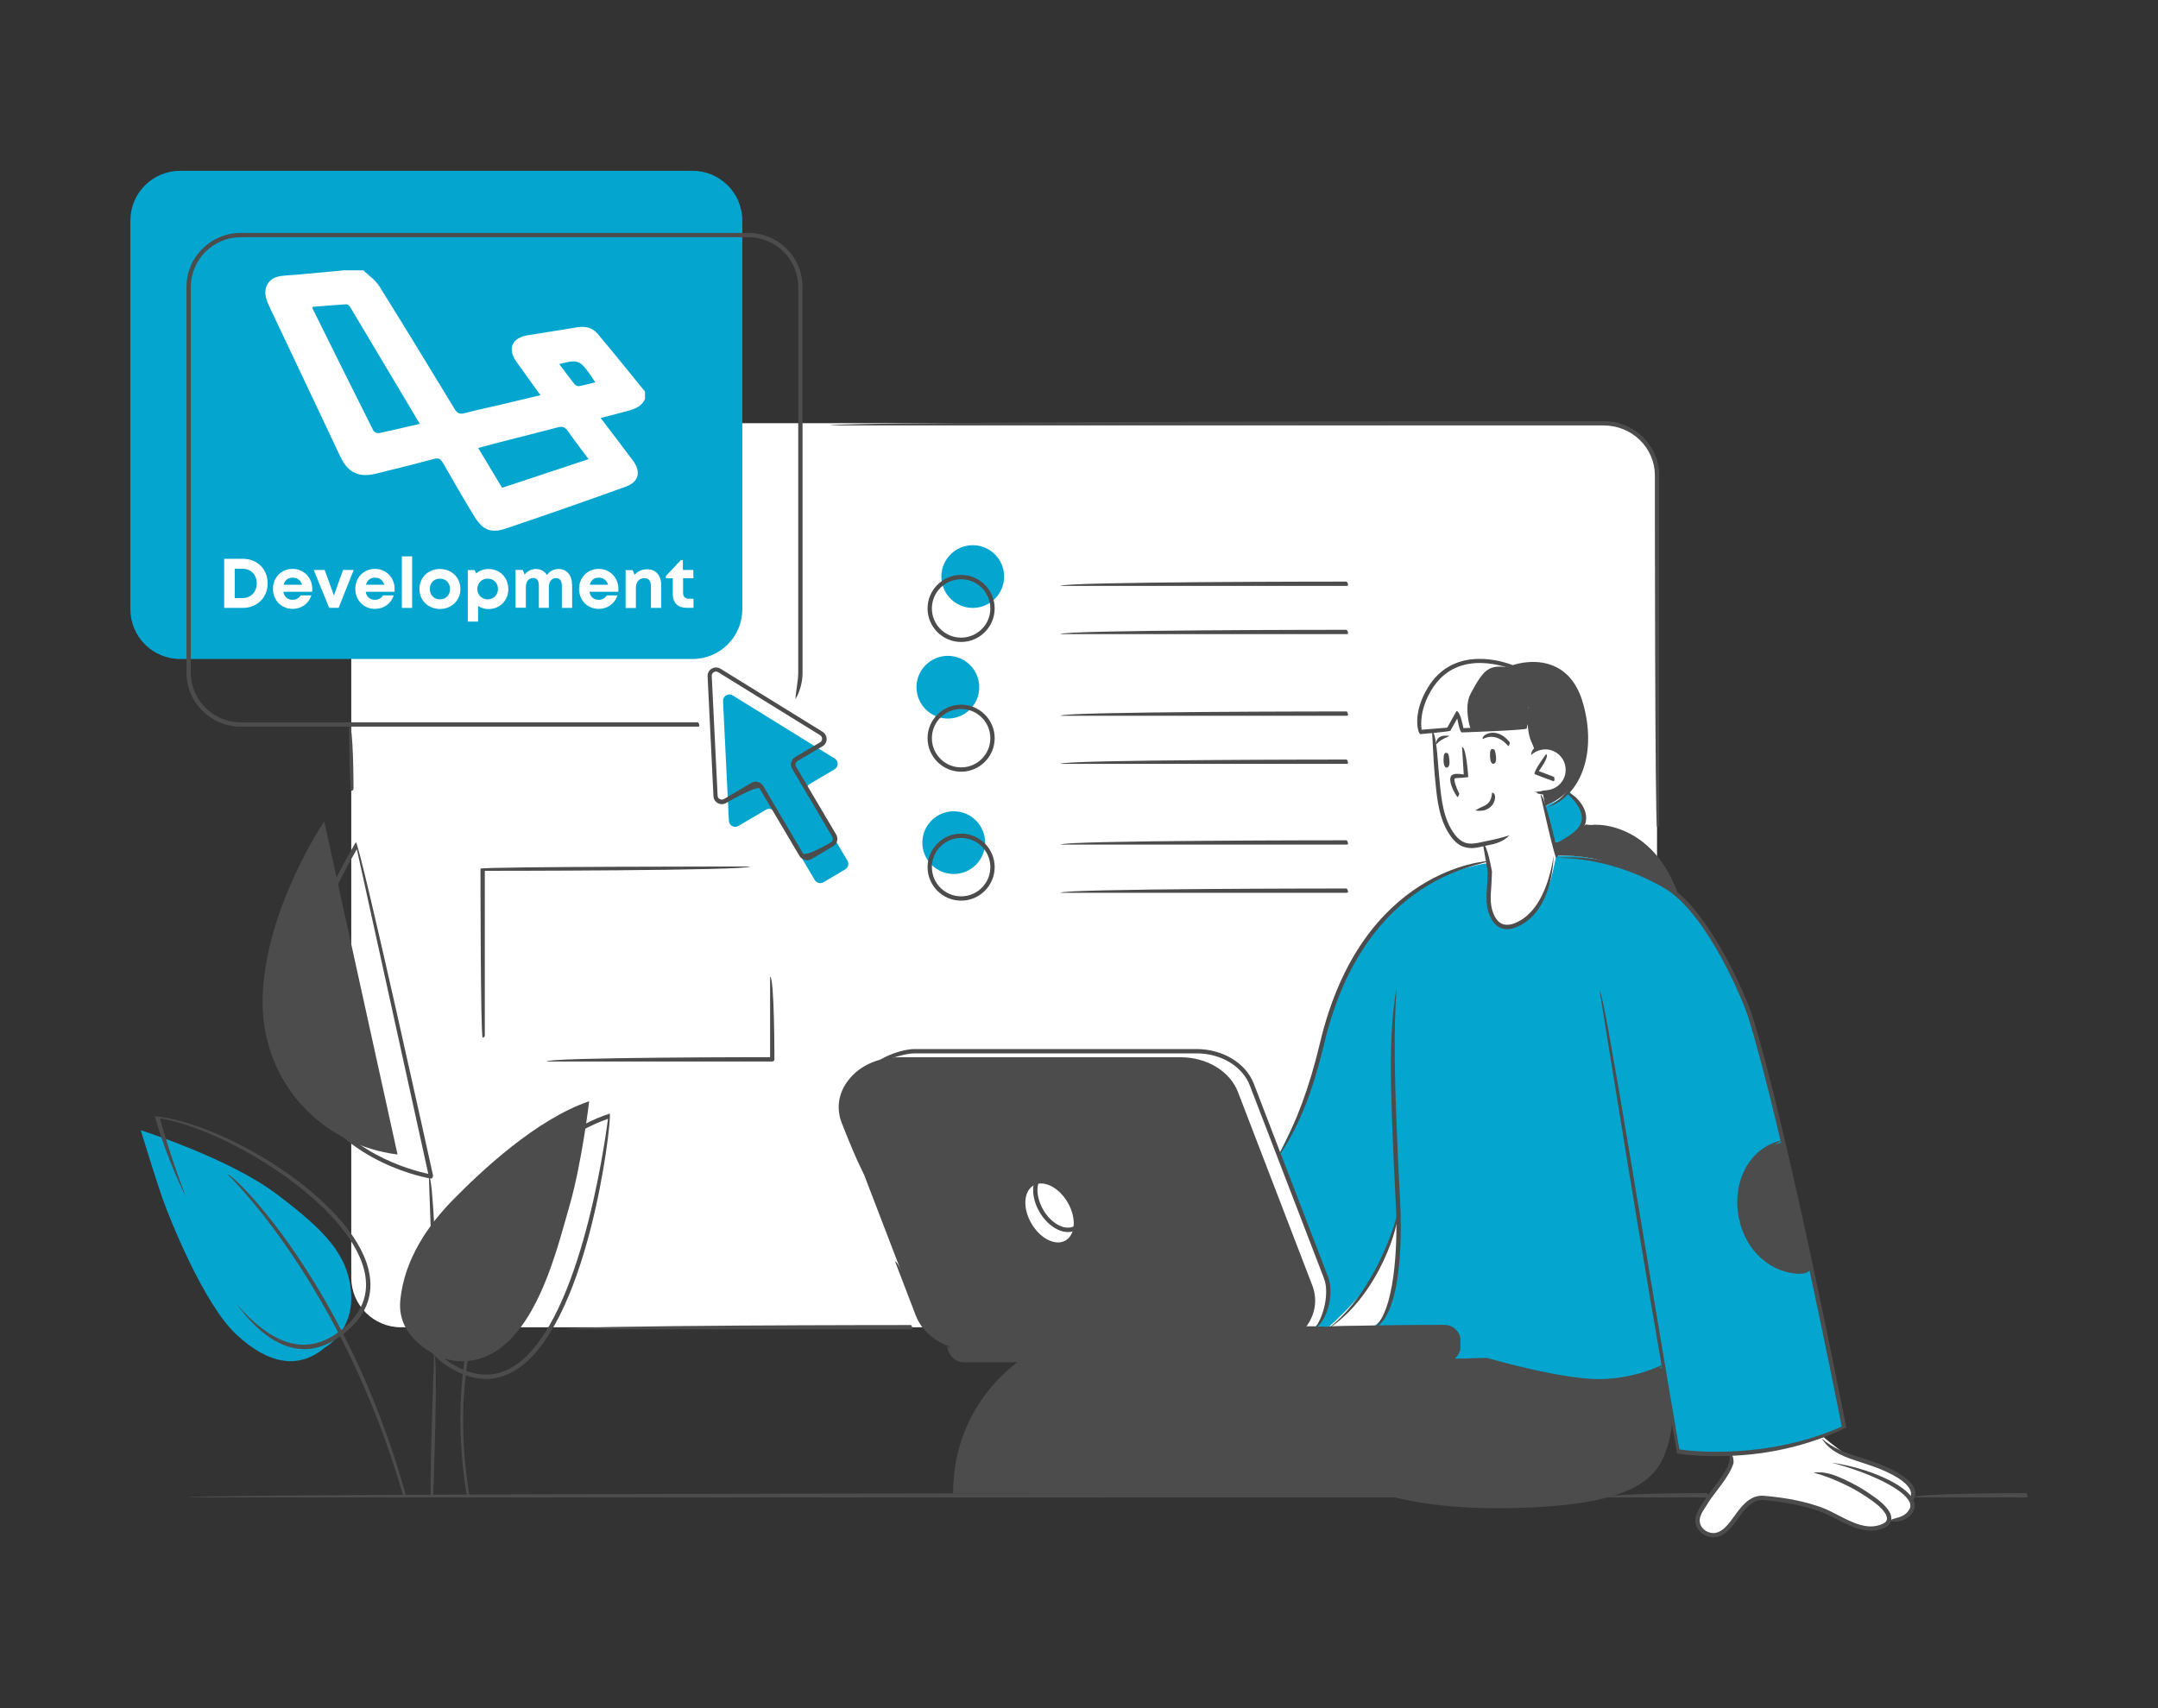 <svg width="480" height="380" viewBox="0 0 480 380" fill="none" xmlns="http://www.w3.org/2000/svg">
<rect x="0" y="0" width="480" height="380" fill="#333333" stroke="none"/>
<g clip-path="url(#clip0_5730_20157)">
<g clip-path="url(#clip1_5730_20157)">
<path d="M89.203 94.146H357.496C363.615 94.146 368.57 99.097 368.57 105.21V284.211C368.57 290.304 363.615 295.275 357.496 295.275H89.203C83.084 295.275 78.129 290.324 78.129 284.211V105.21C78.129 99.097 83.084 94.146 89.203 94.146Z" fill="white"/>
<path d="M40.074 38H154.039C160.138 38 165.113 42.951 165.113 49.065V135.538C165.113 141.652 160.158 146.603 154.039 146.603H40.074C33.975 146.603 29 141.652 29 135.538V49.065C29 42.951 33.955 38 40.074 38Z" fill="#04A6CF"/>
<path d="M324.338 299.204C324.057 296.799 323.234 295.175 322.091 295.055C320.927 294.935 289.973 295.055 289.973 295.055C291.899 292.73 292.702 289.382 291.418 286.055L274.908 243.099C273.203 238.669 268.227 235.662 262.61 235.662H199.96C191.234 235.662 185.015 242.678 187.663 249.553L192.538 262.222L199.539 280.462L204.153 292.489C205.256 295.376 207.784 297.661 210.954 298.904C210.914 298.904 211.836 302.792 213.883 302.552H322.632C322.632 302.552 324.598 301.61 324.318 299.184L324.338 299.204Z" fill="#4C4C4C"/>
<path d="M330.375 192.105C330.375 192.105 319.141 193.728 312.019 200.383C304.898 207.038 300.625 212.55 296.512 223.836C292.4 235.121 294.647 235.722 290.233 244.983C285.82 254.244 284.656 256.449 284.656 256.449L295.228 285.073C295.228 285.073 296.312 293.071 292.62 294.975L295.469 295.255C295.469 295.255 303.293 288.48 306.001 282.988C308.729 277.496 310.936 271.442 310.936 271.442C310.936 271.442 311.016 278.358 310.394 283.79C309.772 289.222 308.328 293.371 305.52 295.075L320.886 295.276C320.886 295.276 323.755 294.895 324.377 297.641C324.979 300.387 322.692 302.251 322.692 302.251L330.395 302.572C330.395 302.572 341.97 306.44 353.746 307.222C365.522 307.984 369.935 304.055 369.935 304.055L373.145 322.917C373.145 322.917 385.161 324.381 394.128 322.436C403.095 320.492 410.217 317.686 410.217 317.686C410.217 317.686 400.006 268.796 399.023 264.487C398.04 260.177 392.844 238.509 391.661 234.279C390.477 230.05 388.19 221.47 382.854 212.069C377.518 202.668 373.405 198.619 369.514 196.655C365.622 194.691 356.173 189.739 346.143 190.401C336.112 191.042 330.375 192.145 330.375 192.145V192.105Z" fill="#04A6CF"/>
<path d="M346.144 190.361L343.114 176.289C343.114 176.289 347.227 176.329 348.511 173.303C349.795 170.276 347.367 166.928 345.08 166.628C342.813 166.307 341.329 166.668 341.329 166.668L339.764 160.053C339.403 160.053 339.082 162.037 339.082 162.037L325.28 162.498L324.438 158.89L321.77 162.398L318.66 162.639L320.084 176.851C320.084 176.851 321.549 188.096 326.083 188.036C330.616 187.975 330.356 187.715 330.356 187.715L331.579 193.488C331.579 193.488 329.092 206.637 335.19 206.236C341.269 205.835 344.418 197.597 344.98 195.512C345.542 193.428 346.144 190.361 346.144 190.361Z" fill="white"/>
<path d="M385.039 323.499V325.583C385.039 325.583 379.462 334.182 378.338 335.886C377.215 337.59 377.636 340.697 380.064 341.359C382.471 342.02 385.059 338.813 386.463 337.069C387.887 335.325 389.893 333.04 391.94 333.22C393.986 333.401 399.723 333.681 405.962 336.207C412.181 338.733 413.104 339.975 415.852 340.036C418.6 340.096 419.724 338.532 420.145 338.011C420.145 338.011 421.991 338.773 424.318 336.989C426.645 335.205 424.92 333.481 424.92 333.481C424.92 333.481 426.143 332.88 425.562 331.136C424.98 329.392 422.552 328.329 419.744 326.926C416.935 325.523 413.044 325.122 410.536 323.458C408.028 321.815 405.621 319.71 405.621 319.71C405.621 319.71 401.388 321.073 395.35 322.176C389.312 323.278 385.059 323.479 385.059 323.479L385.039 323.499Z" fill="white"/>
<path d="M372.463 198.519C372.463 198.519 370.737 192.345 366.023 188.156C361.309 183.967 352.723 183.425 352.723 183.425C352.723 183.425 348.39 187.474 345.762 187.374L346.364 190.341C346.364 190.341 352.302 190.02 358.24 192.025C364.198 194.029 372.463 198.519 372.463 198.519Z" fill="#4C4C4C"/>
<path d="M343.733 179.216C343.733 179.216 348.828 177.572 350.995 172.541C353.161 167.51 353.101 162.98 352.018 158.249C350.935 153.518 348.868 149.229 344.616 148.347C340.363 147.485 336.411 148.527 336.411 148.527C336.411 148.527 332.238 146.122 326.922 147.224C321.606 148.327 315.628 152.336 315.768 162.899L321.526 162.499L324.314 158.71L324.916 162.418L339.079 162.078C339.079 162.078 340.002 157.046 340.002 157.227C340.002 157.407 339.701 163.32 341.326 166.708C341.326 166.708 346.862 165.004 348.227 169.173C349.591 173.343 347.103 176.57 343.091 176.329C339.079 176.089 343.091 176.089 343.091 176.089L343.713 179.276L343.733 179.216Z" fill="#4C4C4C"/>
<path d="M348.87 175.888C348.87 175.888 351.358 178.434 352.08 180.599C352.802 182.764 352.12 185.53 346.122 187.454C345.5 187.454 343.734 179.216 343.734 179.216C343.734 179.216 347.706 178.033 348.85 175.868L348.87 175.888Z" fill="#04A6CF"/>
<path d="M396.556 254.123C396.556 254.123 385.101 257.13 387.208 269.478C389.314 281.805 399.064 283.89 402.976 282.487L396.576 254.123H396.556Z" fill="#4C4C4C"/>
<path d="M237.492 267.513C239.458 270.901 239.237 274.689 236.99 275.972C234.763 277.255 231.373 275.551 229.407 272.164C227.441 268.776 227.662 264.988 229.909 263.705C232.135 262.422 235.526 264.126 237.492 267.513Z" fill="white"/>
<path d="M227.161 302.552C227.161 302.552 212.396 311.452 212.035 332.218H309.471C309.471 332.218 319.341 334.884 331.778 335.045C344.216 335.205 352.341 334.183 358.459 332.359C364.578 330.514 367.888 328.57 369.914 324.24C371.96 319.911 371.92 315.922 371.92 315.922L369.914 304.035C369.914 304.035 362.572 308.405 350.555 306.821C338.539 305.238 331.056 302.311 331.056 302.311L227.181 302.572L227.161 302.552Z" fill="#4C4C4C"/>
<path d="M98.39 302.051C98.39 302.051 88.099 298.423 89.041 289.202C89.984 279.981 95.321 272.384 101.098 266.571C106.856 260.758 119.053 249.092 131.049 244.983C131.049 244.983 129.444 258.493 126.776 267.874C124.108 277.255 120.758 290.745 113.375 298.102C105.993 305.458 98.41 302.051 98.41 302.051H98.39Z" fill="#4C4C4C"/>
<path d="M88.422 256.829L72.112 182.704C72.112 182.704 59.073 202.027 58.431 221.571C57.789 241.114 72.112 254.865 88.422 256.829Z" fill="#4C4C4C"/>
<path d="M185.677 168.752L162.968 154.701C162.005 154.1 160.781 154.841 160.821 155.964L162.125 182.603C162.185 183.666 163.329 184.287 164.232 183.746L170.37 180.138C171.032 179.737 171.895 179.957 172.296 180.639L181.223 195.773C181.624 196.434 182.487 196.655 183.149 196.274L188.004 193.408C188.666 193.007 188.886 192.145 188.505 191.483L179.578 176.349C179.177 175.688 179.398 174.826 180.08 174.425L185.637 171.138C186.539 170.597 186.559 169.294 185.657 168.732L185.677 168.752Z" fill="#04A6CF"/>
<path d="M223.349 128.262C223.349 132.11 220.22 135.237 216.368 135.237C212.516 135.237 209.387 132.11 209.387 128.262C209.387 124.413 212.516 121.286 216.368 121.286C220.22 121.286 223.349 124.413 223.349 128.262Z" fill="#04A6CF"/>
<path d="M217.814 152.877C217.814 156.726 214.684 159.853 210.833 159.853C206.981 159.853 203.852 156.726 203.852 152.877C203.852 149.028 206.981 145.901 210.833 145.901C214.684 145.901 217.814 149.028 217.814 152.877Z" fill="#04A6CF"/>
<path d="M219.119 187.454C219.119 191.303 215.989 194.43 212.137 194.43C208.286 194.43 205.156 191.303 205.156 187.454C205.156 183.606 208.286 180.479 212.137 180.479C215.989 180.479 219.119 183.606 219.119 187.454Z" fill="#04A6CF"/>
<path d="M72.172 299.846C72.172 299.846 78.712 296.298 78.091 287.658C77.489 278.999 72.052 273.607 61.54 265.649C51.028 257.691 31.309 251.437 31.309 251.437C31.309 251.437 34.599 262.201 36.163 266.651C37.728 271.081 45.291 290.104 52.553 296.859C59.795 303.614 66.475 304.636 72.172 299.846Z" fill="#04A6CF"/>
<path d="M327.082 154.36C330.112 148.708 331.175 147.766 335.929 148.527C336.411 148.527 332.238 146.122 326.922 147.224C321.606 148.327 315.628 152.336 315.768 162.899L321.526 162.499L324.314 158.71L324.916 162.418L327.203 162.358C326.761 161.456 325.678 157.026 327.082 154.4V154.36Z" fill="white"/>
<path d="M155.282 161.657H53.533C46.873 161.657 41.477 156.245 41.477 149.59V63.858C41.477 57.203 46.893 51.811 53.533 51.811H166.456C173.116 51.811 178.512 57.223 178.512 63.858V149.61C178.512 151.694 177.971 153.759 176.927 155.563C177.048 153.418 177.549 151.534 177.549 149.61V63.858C177.549 57.744 172.574 52.773 166.456 52.773H53.533C47.415 52.773 42.44 57.744 42.44 63.858V149.61C42.44 155.723 47.415 160.694 53.533 160.694H155.282C155.763 161.436 155.543 161.657 155.282 161.657Z" fill="#4C4C4C"/>
<path d="M379.705 333.12H357.457C357.457 332.158 379.705 332.158 379.705 332.158C380.186 332.9 379.965 333.12 379.705 333.12Z" fill="#4C4C4C"/>
<path d="M310.375 333.12H41.961C41.961 332.158 310.375 332.158 310.375 332.158C310.857 332.9 310.636 333.12 310.375 333.12Z" fill="#4C4C4C"/>
<path d="M450.719 333.12H425.562C425.562 332.158 450.719 332.158 450.719 332.158C451.2 332.9 450.98 333.12 450.719 333.12Z" fill="#4C4C4C"/>
<path d="M327.245 188.657C326.684 188.657 326.122 188.577 325.54 188.376C324.557 188.036 323.635 187.314 322.872 186.292C320.104 182.623 319.662 178.033 319.241 173.583L319.121 172.421C318.86 169.695 318.559 162.859 318.539 162.779C319.502 162.799 319.803 169.634 320.064 172.32L320.184 173.483C320.585 177.793 321.007 182.243 323.614 185.69C324.276 186.552 325.039 187.154 325.841 187.454C327.085 187.875 328.329 187.615 329.673 187.314C330.014 187.234 330.375 187.154 330.716 187.093C332.401 186.773 334.086 186.352 335.771 185.811C334.347 187.274 332.622 187.735 330.897 188.056C330.556 188.116 330.235 188.196 329.894 188.276C329.031 188.477 328.128 188.677 327.225 188.677L327.245 188.657Z" fill="#4C4C4C"/>
<path d="M332 166.628C331.619 166.628 331.378 166.808 331.418 168.191C331.479 169.735 331.9 169.975 332.241 169.915C332.582 169.855 332.883 169.354 332.742 168.251C332.602 167.149 332.522 166.648 332 166.628Z" fill="#4C4C4C"/>
<path d="M321.728 167.47C321.347 167.45 321.086 167.63 321.086 169.013C321.086 170.557 321.507 170.797 321.848 170.757C322.189 170.717 322.51 170.216 322.39 169.113C322.27 168.011 322.209 167.51 321.708 167.47H321.728Z" fill="#4C4C4C"/>
<path d="M319.32 165.525C319.601 164.022 320.464 163.441 322.45 163.721C320.705 164.443 320.123 164.884 319.681 165.385C319.581 165.485 319.461 165.545 319.32 165.545V165.525Z" fill="#4C4C4C"/>
<path d="M343.696 176.77C343.034 176.77 342.372 176.65 341.73 176.41C342.834 175.808 343.676 175.888 344.499 175.728C345.703 175.508 346.726 174.846 347.428 173.864C348.13 172.862 348.391 171.659 348.17 170.456C347.949 169.254 347.287 168.211 346.304 167.53C345.301 166.828 344.098 166.568 342.914 166.788C342.011 166.948 341.209 167.369 340.547 167.991C340.667 166.528 341.65 166.026 342.754 165.826C344.198 165.565 345.662 165.886 346.866 166.728C348.07 167.57 348.872 168.833 349.133 170.276C349.394 171.719 349.073 173.182 348.23 174.405C347.388 175.608 346.124 176.41 344.679 176.67C344.358 176.73 344.037 176.75 343.696 176.75V176.77Z" fill="#4C4C4C"/>
<path d="M345.501 173.784C345.321 173.744 341.329 172.22 341.329 172.22C341.108 171.479 343.917 167.75 343.917 167.75C344.699 168.332 342.272 171.539 342.272 171.539L345.682 172.842C345.883 173.663 345.702 173.764 345.501 173.764V173.784Z" fill="#4C4C4C"/>
<path d="M335.288 206.717C334.626 206.717 334.004 206.577 333.463 206.276C331.497 205.194 330.915 202.468 330.774 201.646C330.554 200.263 330.654 198.9 330.734 197.577C330.754 197.156 330.794 196.755 330.814 196.334C330.814 196.254 330.915 193.989 330.915 193.989L329.852 187.795C330.794 187.635 331.858 193.929 331.858 193.929C331.858 194.029 331.757 196.334 331.757 196.374C331.737 196.795 331.717 197.216 331.677 197.637C331.577 198.96 331.497 200.223 331.697 201.486C331.818 202.187 332.299 204.552 333.884 205.414C334.626 205.815 335.629 205.835 336.652 205.475C342.39 203.41 344.697 196.074 345.599 190.261C345.178 199.1 341.868 204.613 336.973 206.377C336.391 206.597 335.81 206.697 335.248 206.697L335.288 206.717Z" fill="#4C4C4C"/>
<path d="M329.072 180.379C328.771 180.379 328.47 180.358 328.129 180.298C329.393 179.517 330.255 179.336 330.857 178.815C331.88 177.933 331.86 176.35 331.86 176.329C332.823 176.39 332.843 178.374 331.499 179.537C330.857 180.098 330.055 180.379 329.072 180.379Z" fill="#4C4C4C"/>
<path d="M346.143 190.842C345.682 190.461 342.652 176.811 342.652 176.811C343.595 176.61 346.624 190.261 346.624 190.261C346.223 190.842 346.183 190.842 346.163 190.842H346.143Z" fill="#4C4C4C"/>
<path d="M324.177 177.332C323.214 176.029 322.07 173.523 322.812 172.581C323.274 172 324.558 172.12 325.581 172.3L325.2 166.207C326.163 166.147 326.584 172.882 326.584 172.882C324.939 173.122 323.775 173.022 323.555 173.182C323.334 173.443 323.835 175.127 324.598 176.61C324.317 177.292 324.237 177.312 324.177 177.312V177.332Z" fill="#4C4C4C"/>
<path d="M381.089 342C379.323 342 377.638 340.797 377.197 339.113C376.755 337.43 377.718 335.966 378.561 334.664C378.741 334.383 378.922 334.102 379.082 333.842C379.524 333.08 380.246 332.138 381.008 331.136C382.453 329.251 384.078 327.107 384.639 325.323L384.78 323.479C385.743 323.559 385.582 325.503 385.582 325.503C384.96 327.568 383.275 329.773 381.791 331.737C381.048 332.719 380.346 333.641 379.925 334.343C379.765 334.623 379.564 334.924 379.383 335.205C378.601 336.387 377.799 337.61 378.14 338.893C378.521 340.356 380.226 341.338 381.751 340.978C382.493 340.797 383.235 340.316 383.997 339.514C384.639 338.833 385.201 338.071 385.743 337.309C386.184 336.708 386.625 336.067 387.127 335.485C388.371 334.022 389.955 332.559 392.403 332.759C397.458 333.2 401.671 334.062 405.262 335.385C406.425 335.806 407.589 336.427 408.833 337.069C412.103 338.753 415.473 340.497 418.723 339.013C419.144 338.813 419.405 338.612 419.565 338.372C419.866 337.871 419.646 337.189 419.385 336.748C418.442 335.245 416.877 334.162 415.353 333.12C413.467 331.837 411.762 330.895 409.756 329.973C407.87 329.111 405.643 328.169 403.376 327.628C405.944 327.227 408.231 328.209 410.157 329.091C412.223 330.033 413.988 331.015 415.513 332.058C417.419 333.361 419.144 334.543 420.207 336.227C420.649 336.929 420.929 337.991 420.408 338.853C420.167 339.274 419.766 339.595 419.144 339.875C415.453 341.559 411.722 339.615 408.411 337.911C407.188 337.289 406.044 336.688 404.941 336.287C401.43 335.004 397.318 334.162 392.343 333.721C390.377 333.521 389.033 334.764 387.889 336.107C387.408 336.668 386.986 337.269 386.545 337.871C385.983 338.652 385.402 339.454 384.72 340.176C383.817 341.118 382.934 341.679 381.991 341.9C381.71 341.96 381.41 342 381.129 342H381.089Z" fill="#4C4C4C"/>
<path d="M421.39 338.512C421.009 338.512 420.668 338.472 420.407 338.412C420.728 337.49 423.556 338.031 424.76 335.646C424.981 335.185 424.981 334.704 424.74 334.162C423.476 331.376 416.334 327.748 407.367 325.383C415.412 326.525 424.018 330.194 425.623 333.782C425.984 334.603 425.984 335.365 425.623 336.087C424.66 338.011 422.774 338.512 421.39 338.512Z" fill="#4C4C4C"/>
<path d="M381.829 323.94C376.533 323.94 373.122 323.378 373.042 323.358C365.399 280.984 355.91 220.969 355.81 220.368C356.853 220.809 366.302 280.502 373.544 322.456C376.091 322.817 392.842 324.802 409.653 317.365C408.59 311.933 396.273 249.774 388.71 225.84C387.827 223.074 379.883 203.45 370.394 197.697C367.746 196.094 358.197 190.842 346.141 190.842C358.438 189.88 368.187 195.232 370.896 196.875C380.625 202.809 388.73 222.753 389.633 225.56C397.516 250.535 410.556 316.904 410.676 317.565C399.723 322.917 389.011 323.94 381.829 323.94Z" fill="#4C4C4C"/>
<path d="M425 334.122C424.699 333.26 425.18 332.759 425.04 331.957C424.859 330.955 423.776 329.352 419.523 327.387C417.617 326.505 415.792 325.924 414.026 325.343C410.355 324.16 407.166 323.118 405.18 319.991C407.788 322.316 410.676 323.258 414.327 324.421C416.113 325.002 417.958 325.603 419.924 326.505C423.656 328.229 425.702 330.013 425.983 331.817C426.203 333.16 425.341 333.962 425.301 334.002C425.2 334.082 425.1 334.122 424.98 334.122H425Z" fill="#4C4C4C"/>
<path d="M246.519 333.12C246.258 324.18 247.221 315.661 252.678 310.63C257.813 305.919 263.47 303.233 270.512 302.211C263.811 304.155 258.315 306.761 253.34 311.351C248.144 316.142 247.221 324.421 247 332.659C247 332.92 246.78 333.12 246.519 333.12Z" fill="#4C4C4C"/>
<path d="M333.161 335.526C303.893 335.526 295.447 326.425 295.086 326.024C295.888 325.483 304.856 335.044 335.669 334.543C366.964 334.002 370.234 326.465 371.438 315.882C371.137 327.067 367.766 334.944 335.689 335.505C334.826 335.505 333.984 335.526 333.161 335.526Z" fill="#4C4C4C"/>
<path d="M343.996 179.697C351.017 176.249 354.087 166.989 351.158 156.726C350.115 153.097 348.289 150.612 345.701 149.289C341.488 147.164 336.654 148.928 336.614 148.948C335.771 148.728 324.296 143.777 318.418 153.458C315.831 157.728 316.031 161.196 316.212 162.338L321.909 161.877L323.975 158.169C324.878 158.329 325.5 161.977 325.5 161.977L338.72 161.536L339.502 156.866C340.465 157.006 340.726 164.162 341.809 166.427C340.345 165.605 339.984 163.2 339.763 161.055L339.583 162.078C339.121 162.478 325.079 162.94 325.079 162.94C324.597 162.539 324.136 159.833 324.136 159.833L322.611 162.559C322.23 162.799 315.851 163.32 315.851 163.32C315.289 162.779 314.206 158.53 317.596 152.957C323.514 143.235 334.888 147.345 336.473 147.966C337.436 147.645 341.99 146.322 346.142 148.407C348.991 149.83 350.997 152.536 352.101 156.425C355.19 167.189 351.86 176.951 344.177 179.637C344.116 179.637 344.076 179.657 344.016 179.657L343.996 179.697Z" fill="#4C4C4C"/>
<path d="M335.471 165.966C332.642 162.639 329.934 164.343 329.814 164.423C329.312 163.601 332.843 161.316 335.852 165.184C335.671 165.926 335.571 165.966 335.471 165.966Z" fill="#4C4C4C"/>
<path d="M402.952 282.627C395.77 284.111 388.909 278.879 387.284 271.021C385.659 263.164 389.431 255.587 396.612 254.103L402.952 282.627Z" fill="#4C4C4C"/>
<path d="M400.486 283.369C394.066 283.369 388.309 278.418 386.804 271.121C385.982 267.153 386.483 263.184 388.208 259.956C389.994 256.629 392.943 254.384 396.494 253.642C393.424 255.266 390.696 257.331 389.051 260.397C387.426 263.424 386.965 267.173 387.727 270.921C389.312 278.638 395.952 283.549 402.813 282.146C402.151 283.269 401.288 283.349 400.446 283.349L400.486 283.369Z" fill="#4C4C4C"/>
<path d="M292.279 295.737C294.726 292.59 295.609 287.298 294.506 284.431L277.995 241.475C276.35 237.206 271.596 234.339 266.139 234.339H203.489C200.601 234.339 195.746 236.223 193.68 237.506C195.325 235.341 200.42 233.377 203.489 233.377H266.139C271.977 233.377 277.113 236.484 278.898 241.114L295.408 284.07C296.652 287.298 295.689 293.031 292.58 295.616C292.479 295.696 292.379 295.717 292.279 295.717V295.737Z" fill="#4C4C4C"/>
<path d="M279.119 300.427H216.469C210.631 300.427 205.495 297.32 203.71 292.69L199.096 280.663C199.999 280.322 204.613 292.349 204.613 292.349C206.258 296.618 211.012 299.485 216.469 299.485H279.119C283.673 299.485 287.705 297.541 289.952 294.293C291.657 291.828 292.018 288.961 290.975 286.255L274.465 243.299C272.82 239.03 268.065 236.163 262.609 236.163H199.959C195.425 236.163 191.373 238.108 189.126 241.355C187.421 243.82 187.06 246.687 188.103 249.393L192.977 262.061C192.075 262.402 187.2 249.734 187.2 249.734C186.036 246.707 186.438 243.54 188.323 240.814C190.751 237.286 195.084 235.201 199.959 235.201H262.609C268.446 235.201 273.582 238.308 275.367 242.958L291.877 285.914C293.041 288.921 292.64 292.108 290.754 294.834C288.327 298.342 283.994 300.447 279.119 300.447V300.427Z" fill="#4C4C4C"/>
<path d="M237.533 274.088C236.751 274.088 235.928 273.888 235.085 273.447C233.581 272.685 232.197 271.322 231.194 269.598C230.211 267.874 229.709 266.01 229.809 264.306C229.91 262.542 230.652 261.179 231.876 260.478C233.099 259.776 234.644 259.816 236.229 260.618C237.734 261.38 239.118 262.743 240.121 264.467C241.104 266.19 241.605 268.055 241.505 269.758C241.405 271.522 240.662 272.885 239.439 273.587C238.857 273.928 238.215 274.088 237.533 274.088ZM233.782 260.959C233.26 260.959 232.778 261.079 232.357 261.32C231.434 261.861 230.873 262.943 230.772 264.366C230.692 265.87 231.134 267.554 232.036 269.117C232.939 270.681 234.163 271.903 235.527 272.585C236.811 273.226 238.034 273.286 238.957 272.745C239.9 272.204 240.442 271.121 240.542 269.698C240.622 268.195 240.181 266.511 239.278 264.948C238.375 263.384 237.132 262.161 235.788 261.48C235.085 261.119 234.403 260.959 233.782 260.959Z" fill="#4C4C4C"/>
<path d="M321.226 303.053H214.322C212.256 303.053 210.711 301.088 210.711 299.325C211.714 300.587 212.857 302.051 214.322 302.051H321.226C322.671 302.051 323.834 300.988 323.834 299.665V298.122C323.834 296.819 322.671 295.736 321.226 295.736H289.931C289.931 294.734 321.226 294.734 321.226 294.734C323.212 294.734 324.837 296.258 324.837 298.122V299.665C324.837 301.529 323.212 303.053 321.226 303.053Z" fill="#4C4C4C"/>
<path d="M212.036 332.699C211.614 311.953 227.482 302.231 227.643 302.151C227.984 303.073 212.577 312.534 212.517 332.218C212.517 332.479 212.296 332.699 212.036 332.699Z" fill="#4C4C4C"/>
<path d="M355.57 307.743C354.607 307.743 353.604 307.703 352.581 307.603C343.333 306.721 331.738 303.333 330.735 303.053H321.246C321.246 302.091 330.815 302.091 330.815 302.091C331.076 302.151 343.153 305.759 352.681 306.661C362.11 307.583 369.633 303.674 369.693 303.634C369.854 304.636 363.815 307.763 355.57 307.763V307.743Z" fill="#4C4C4C"/>
<path d="M345.5 187.935C349.211 185.991 351.378 184.528 351.779 182.644C352.421 179.657 348.469 176.45 348.429 176.41C349.211 175.808 353.484 179.276 352.722 182.844C352.24 185.109 349.853 186.813 345.62 187.915C345.58 187.915 345.54 187.915 345.5 187.915V187.935Z" fill="#4C4C4C"/>
<path d="M372.725 199.281C366.165 182.463 352.503 184.007 352.383 184.027C352.403 183.044 366.807 181.421 373.186 198.639C372.845 199.281 372.785 199.281 372.725 199.281Z" fill="#4C4C4C"/>
<path d="M284.637 256.589C288.268 249.633 291.177 242.257 293.625 231.934C302.873 193.027 330.797 191.564 331.058 191.543C330.817 192.526 303.615 193.989 294.547 232.154C292.06 242.578 289.131 250.054 285.018 256.368C284.918 256.509 284.778 256.589 284.617 256.589H284.637Z" fill="#4C4C4C"/>
<path d="M368.568 183.926C368.087 183.445 368.087 105.732 368.087 105.732C368.087 99.618 362.991 94.647 356.712 94.647H184.73C184.73 93.685 356.712 93.685 356.712 93.685C363.513 93.685 369.05 99.097 369.05 105.732V183.445C369.05 183.706 368.829 183.926 368.568 183.926Z" fill="#4C4C4C"/>
<path d="M78.149 175.929C77.668 175.447 77.668 161.176 77.668 161.176C78.631 161.176 78.631 175.447 78.631 175.447C78.631 175.708 78.41 175.929 78.149 175.929Z" fill="#4C4C4C"/>
<path d="M202.648 295.737H126.016C126.016 294.774 202.648 294.774 202.648 294.774C203.13 295.516 202.909 295.737 202.648 295.737Z" fill="#4C4C4C"/>
<path d="M305.078 295.737C310.294 292.71 310.916 276.694 310.495 268.536C308.89 237.326 309.09 229.328 310.615 219.686C310.073 229.408 309.873 237.346 311.478 268.476C311.598 270.961 312.521 292.87 305.279 295.716C305.219 295.737 305.158 295.757 305.098 295.757L305.078 295.737Z" fill="#4C4C4C"/>
<path d="M295.43 295.536C306.283 287.137 310.576 270.981 310.616 270.801C311.498 271.202 307.145 287.719 295.711 295.436C295.63 295.496 295.53 295.516 295.45 295.516L295.43 295.536Z" fill="#4C4C4C"/>
<path d="M95.885 262.202C95.624 262.161 76.245 259.014 68.542 242.898C62.022 229.228 65.593 210.526 79.154 187.354C80.037 187.494 96.346 261.62 96.346 261.62C96.125 262.141 96.005 262.202 95.885 262.202ZM79.375 188.918C66.496 211.308 63.145 229.328 69.424 242.497C76.085 256.449 91.752 260.398 95.263 261.139L79.375 188.938V188.918Z" fill="#4C4C4C"/>
<path d="M67.638 300.126C62.603 300.126 57.548 296.759 52.552 290.044C60.617 299.284 67.979 301.63 75.181 296.438C80.397 292.67 82.363 287.999 80.999 282.547C77.308 267.674 50.466 251.277 35.561 248.771C36.163 250.996 38.209 258.112 41.358 266.271C36.644 256.769 34.458 248.391 34.438 248.31C49.944 249.814 78.11 266.872 81.942 282.327C83.406 288.2 81.32 293.211 75.743 297.22C73.055 299.164 70.346 300.146 67.638 300.146V300.126Z" fill="#4C4C4C"/>
<path d="M108.119 306.761C106.032 306.761 103.886 306.22 101.679 305.138C95.701 302.191 92.912 297.681 93.354 291.728C94.578 275.551 120.617 252.48 135.642 247.729C136.043 250.195 130.627 296.137 113.976 305.218C112.091 306.24 110.125 306.761 108.119 306.761ZM135.221 248.892C120.356 254.063 95.5 276.233 94.337 291.808C93.915 297.32 96.543 301.529 102.12 304.276C106.173 306.28 110.004 306.3 113.535 304.376C128.621 296.137 134.438 254.985 135.241 248.892H135.221Z" fill="#4C4C4C"/>
<path d="M89.744 332.96C76.083 285.554 50.866 261.48 50.605 261.259C51.528 260.798 76.945 285.053 90.206 332.358C89.824 332.96 89.784 332.98 89.744 332.98V332.96Z" fill="#4C4C4C"/>
<path d="M95.882 332.96C95.401 332.459 96.564 301.289 96.564 301.289C97.527 301.329 96.364 332.499 96.364 332.499C96.364 332.759 96.143 332.96 95.882 332.96Z" fill="#4C4C4C"/>
<path d="M96.486 282.768C96.004 282.306 95.402 261.74 95.402 261.74C96.365 261.72 96.967 282.266 96.967 282.266C96.486 282.768 96.486 282.768 96.486 282.768Z" fill="#4C4C4C"/>
<path d="M103.906 333.12C95.421 283.048 125.412 258.353 125.712 258.112C126.013 259.115 96.444 283.469 104.368 332.559C103.946 333.12 103.906 333.12 103.886 333.12H103.906Z" fill="#4C4C4C"/>
<path d="M179.477 191.383C178.514 191.203 178.113 190.882 177.852 190.461L168.925 175.347C167.661 175.027 161.522 178.635 161.522 178.635C160.941 178.975 160.258 178.975 159.677 178.675C159.095 178.354 158.714 177.773 158.694 177.111L157.39 150.472C157.35 149.77 157.711 149.109 158.313 148.748C158.914 148.387 159.657 148.407 160.258 148.768L182.967 162.799C183.529 163.16 183.87 163.761 183.87 164.423C183.87 165.084 183.509 165.686 182.947 166.026L177.39 169.294C176.949 169.554 176.809 170.116 177.069 170.557L185.997 185.67C186.518 186.572 186.217 187.715 185.335 188.256L180.48 191.123C180.179 191.303 179.858 191.383 179.517 191.383H179.477ZM168.122 173.904C168.764 173.904 169.406 174.245 169.747 174.826L178.674 189.96C179.938 190.281 184.793 187.414 184.793 187.414C185.234 187.154 185.375 186.592 185.114 186.151L176.187 171.018C175.665 170.116 175.966 168.953 176.849 168.432L182.406 165.144C182.686 164.984 182.847 164.683 182.867 164.363C182.867 164.042 182.707 163.741 182.426 163.561L159.717 149.529C159.416 149.349 159.075 149.349 158.774 149.529C158.473 149.71 158.313 150.011 158.313 150.371L159.617 177.011C159.617 177.332 159.817 177.612 160.098 177.773C160.379 177.933 160.72 177.913 161.001 177.773L167.139 174.145C167.44 173.964 167.761 173.884 168.102 173.884L168.122 173.904Z" fill="#4C4C4C"/>
<path d="M299.559 130.347H235.906C235.906 129.384 299.559 129.384 299.559 129.384C300.041 130.126 299.82 130.347 299.559 130.347Z" fill="#4C4C4C"/>
<path d="M299.559 141.071H235.906C235.906 140.108 299.559 140.108 299.559 140.108C300.041 140.85 299.82 141.071 299.559 141.071Z" fill="#4C4C4C"/>
<path d="M213.779 142.814C209.667 142.814 206.316 139.467 206.316 135.358C206.316 131.249 209.667 127.901 213.779 127.901C217.892 127.901 221.242 131.249 221.242 135.358C221.242 139.467 217.892 142.814 213.779 142.814ZM213.779 128.863C210.188 128.863 207.279 131.77 207.279 135.358C207.279 138.946 210.188 141.852 213.779 141.852C217.37 141.852 220.279 138.946 220.279 135.358C220.279 131.77 217.37 128.863 213.779 128.863Z" fill="#4C4C4C"/>
<path d="M299.559 159.231H235.906C235.906 158.269 299.559 158.269 299.559 158.269C300.041 159.011 299.82 159.231 299.559 159.231Z" fill="#4C4C4C"/>
<path d="M299.559 169.935H235.906C235.906 168.973 299.559 168.973 299.559 168.973C300.041 169.715 299.82 169.935 299.559 169.935Z" fill="#4C4C4C"/>
<path d="M213.779 171.679C209.667 171.679 206.316 168.331 206.316 164.222C206.316 160.113 209.667 156.766 213.779 156.766C217.892 156.766 221.242 160.113 221.242 164.222C221.242 168.331 217.892 171.679 213.779 171.679ZM213.779 157.728C210.188 157.728 207.279 160.634 207.279 164.222C207.279 167.81 210.188 170.717 213.779 170.717C217.37 170.717 220.279 167.81 220.279 164.222C220.279 160.634 217.37 157.728 213.779 157.728Z" fill="#4C4C4C"/>
<path d="M299.559 187.895H235.906C235.906 186.933 299.559 186.933 299.559 186.933C300.041 187.675 299.82 187.895 299.559 187.895Z" fill="#4C4C4C"/>
<path d="M299.559 198.619H235.906C235.906 197.657 299.559 197.657 299.559 197.657C300.041 198.399 299.82 198.619 299.559 198.619Z" fill="#4C4C4C"/>
<path d="M213.779 200.363C209.667 200.363 206.316 197.016 206.316 192.907C206.316 188.797 209.667 185.45 213.779 185.45C217.892 185.45 221.242 188.797 221.242 192.907C221.242 197.016 217.892 200.363 213.779 200.363ZM213.779 186.412C210.188 186.412 207.279 189.318 207.279 192.907C207.279 196.495 210.188 199.401 213.779 199.401C217.37 199.401 220.279 196.495 220.279 192.907C220.279 189.318 217.37 186.412 213.779 186.412Z" fill="#4C4C4C"/>
<path d="M171.773 236.143H121.621C121.621 235.181 171.292 235.181 171.292 235.181V217.281C172.255 217.281 172.255 235.662 172.255 235.662C172.255 235.923 172.034 236.143 171.773 236.143Z" fill="#4C4C4C"/>
<path d="M107.356 230.831C106.875 230.35 106.875 193.247 106.875 193.247C107.356 192.766 166.797 192.766 166.797 192.766C166.797 193.728 107.838 193.728 107.838 193.728V230.35C107.838 230.611 107.617 230.831 107.356 230.831Z" fill="#4C4C4C"/>
<path d="M76.845 60.13C78.169 60.13 79.493 60.13 80.797 60.13C81.98 61.272 83.465 62.254 84.327 63.617C90.004 72.677 95.541 81.818 101.098 90.958C101.68 91.921 102.222 92.201 103.325 91.921C106.033 91.199 108.781 90.638 111.49 89.996C114.338 89.335 117.187 88.633 120.216 87.912C118.33 85.306 116.585 82.9 114.88 80.495C112.814 77.588 113.837 75.163 117.388 74.582C121.079 73.96 124.77 73.439 128.441 72.798C130.227 72.497 131.811 72.918 132.935 74.261C136.506 78.491 139.956 82.82 143.467 87.11V88.754C142.524 90.838 140.498 91.159 138.612 91.68C137.027 92.121 135.422 92.522 133.597 92.983C136.124 96.31 138.472 99.357 140.758 102.424C142.644 104.95 142.123 107.215 139.154 108.277C130.287 111.484 121.38 114.591 112.453 117.598C109.183 118.7 107.337 117.879 105.512 114.892C103.104 110.963 100.817 106.974 98.53 102.985C98.009 102.083 97.567 101.803 96.464 102.103C92.171 103.266 87.858 104.328 83.545 105.391C79.834 106.293 77.386 105.13 75.761 101.702C70.505 90.618 65.269 79.533 60.034 68.448C59.713 67.767 59.392 67.045 59.191 66.303C58.529 63.818 59.873 61.753 62.421 61.412C63.665 61.252 64.928 61.192 66.192 61.092C69.743 60.771 73.274 60.45 76.825 60.109L76.845 60.13ZM93.375 94.286C88.139 85.486 83.003 76.867 77.868 68.268C77.707 67.987 77.286 67.666 77.005 67.686C74.498 67.847 71.99 68.067 69.522 68.268C69.522 68.528 69.522 68.588 69.522 68.629C74.016 77.709 78.51 86.789 83.064 95.829C83.224 96.15 83.946 96.431 84.307 96.35C87.256 95.729 90.185 95.028 93.395 94.286H93.375ZM130.929 102.164C129.304 99.979 127.739 97.954 126.275 95.849C125.673 94.987 125.051 94.807 124.068 95.068C119.775 96.21 115.462 97.273 111.169 98.375C109.604 98.776 108.059 99.197 106.354 99.658C108.2 102.725 109.925 105.591 111.69 108.518C118.09 106.393 124.429 104.308 130.909 102.143L130.929 102.164ZM124.409 81.016C125.613 82.6 126.656 84.063 127.779 85.446C128 85.727 128.501 85.967 128.822 85.907C130.006 85.687 131.169 85.346 132.413 85.025C128.983 79.914 128.882 79.854 124.389 80.996L124.409 81.016Z" fill="white"/>
<path d="M59.533 129.765C59.533 132.932 57.185 135.238 53.996 135.238H49.863V124.313H53.996C57.206 124.313 59.533 126.598 59.533 129.765ZM57.105 129.765C57.105 127.841 55.801 126.518 53.916 126.518H52.21V133.053H53.916C55.801 133.053 57.105 131.69 57.105 129.765Z" fill="white"/>
<path d="M69.401 131.649H63.022C63.222 132.792 63.985 133.433 65.088 133.433C65.871 133.433 66.532 133.053 66.874 132.451H69.261C68.659 134.295 67.034 135.458 65.088 135.458C62.601 135.458 60.715 133.534 60.715 131.008C60.715 128.482 62.581 126.558 65.088 126.558C67.596 126.558 69.461 128.543 69.461 130.988C69.461 131.209 69.461 131.429 69.421 131.649H69.401ZM63.082 130.086H67.174C66.853 129.064 66.111 128.502 65.088 128.502C64.065 128.502 63.343 129.084 63.082 130.086Z" fill="white"/>
<path d="M78.672 126.799L75.322 135.217H73.216L69.785 126.799H72.213L74.279 132.451L76.305 126.799H78.672Z" fill="white"/>
<path d="M87.718 131.649H81.338C81.539 132.792 82.301 133.433 83.404 133.433C84.187 133.433 84.849 133.053 85.19 132.451H87.577C86.975 134.295 85.35 135.458 83.404 135.458C80.917 135.458 79.031 133.534 79.031 131.008C79.031 128.482 80.897 126.558 83.404 126.558C85.912 126.558 87.778 128.543 87.778 130.988C87.778 131.209 87.778 131.429 87.738 131.649H87.718ZM81.398 130.086H85.491C85.17 129.064 84.428 128.502 83.404 128.502C82.381 128.502 81.659 129.084 81.398 130.086Z" fill="white"/>
<path d="M89.383 123.772H91.67V135.237H89.383V123.772Z" fill="white"/>
<path d="M93.297 131.028C93.297 128.482 95.243 126.578 97.851 126.578C100.459 126.578 102.405 128.482 102.405 131.028C102.405 133.574 100.439 135.478 97.851 135.478C95.263 135.478 93.297 133.574 93.297 131.028ZM100.098 131.028C100.098 129.665 99.175 128.723 97.851 128.723C96.527 128.723 95.604 129.665 95.604 131.028C95.604 132.391 96.527 133.333 97.851 133.333C99.175 133.333 100.098 132.391 100.098 131.028Z" fill="white"/>
<path d="M113.074 131.028C113.074 133.574 111.189 135.498 108.661 135.498C107.778 135.498 106.996 135.237 106.334 134.797V138.284H104.047V126.819H105.551L105.933 127.58C106.655 126.939 107.578 126.578 108.641 126.578C111.189 126.578 113.054 128.482 113.054 131.028H113.074ZM110.767 131.028C110.767 129.705 109.804 128.723 108.48 128.723C107.156 128.723 106.173 129.705 106.173 131.028C106.173 132.351 107.156 133.333 108.48 133.333C109.804 133.333 110.767 132.351 110.767 131.028Z" fill="white"/>
<path d="M127.258 129.946V135.237H124.971V130.327C124.971 129.204 124.53 128.603 123.707 128.603C122.684 128.603 122.082 129.344 122.082 130.667V135.217H119.855V130.306C119.855 129.184 119.434 128.583 118.612 128.583C117.589 128.583 116.967 129.324 116.967 130.647V135.197H114.68V126.779H116.264L116.686 127.821C117.288 127.059 118.21 126.578 119.193 126.578C120.257 126.578 121.159 127.079 121.641 127.921C122.223 127.099 123.185 126.578 124.249 126.578C125.994 126.578 127.218 127.941 127.218 129.926L127.258 129.946Z" fill="white"/>
<path d="M137.487 131.649H131.108C131.308 132.792 132.071 133.433 133.174 133.433C133.956 133.433 134.618 133.053 134.959 132.451H137.347C136.745 134.295 135.12 135.458 133.174 135.458C130.687 135.458 128.801 133.534 128.801 131.008C128.801 128.482 130.666 126.558 133.174 126.558C135.682 126.558 137.547 128.543 137.547 130.988C137.547 131.209 137.547 131.429 137.507 131.649H137.487ZM131.168 130.086H135.26C134.939 129.064 134.197 128.502 133.174 128.502C132.151 128.502 131.429 129.084 131.168 130.086Z" fill="white"/>
<path d="M147.076 130.126V135.238H144.789V130.507C144.789 129.224 144.308 128.623 143.325 128.623C142.141 128.623 141.439 129.465 141.439 130.828V135.258H139.152V126.839H140.717L141.158 127.881C141.8 127.119 142.803 126.638 143.947 126.638C145.873 126.638 147.076 128.021 147.076 130.166V130.126Z" fill="white"/>
<path d="M154.26 133.193V135.217H152.635C150.789 135.217 149.646 134.075 149.646 132.211V128.623H148.121V128.122L151.451 124.594H151.893V126.799H154.22V128.623H151.933V131.91C151.933 132.732 152.394 133.193 153.237 133.193H154.28H154.26Z" fill="white"/>
</g>
</g>
<defs>
<clipPath id="clip0_5730_20157">
<rect width="480" height="380" fill="white"/>
</clipPath>
<clipPath id="clip1_5730_20157">
<rect width="422" height="304" fill="white" transform="translate(29 38)"/>
</clipPath>
</defs>
</svg>
